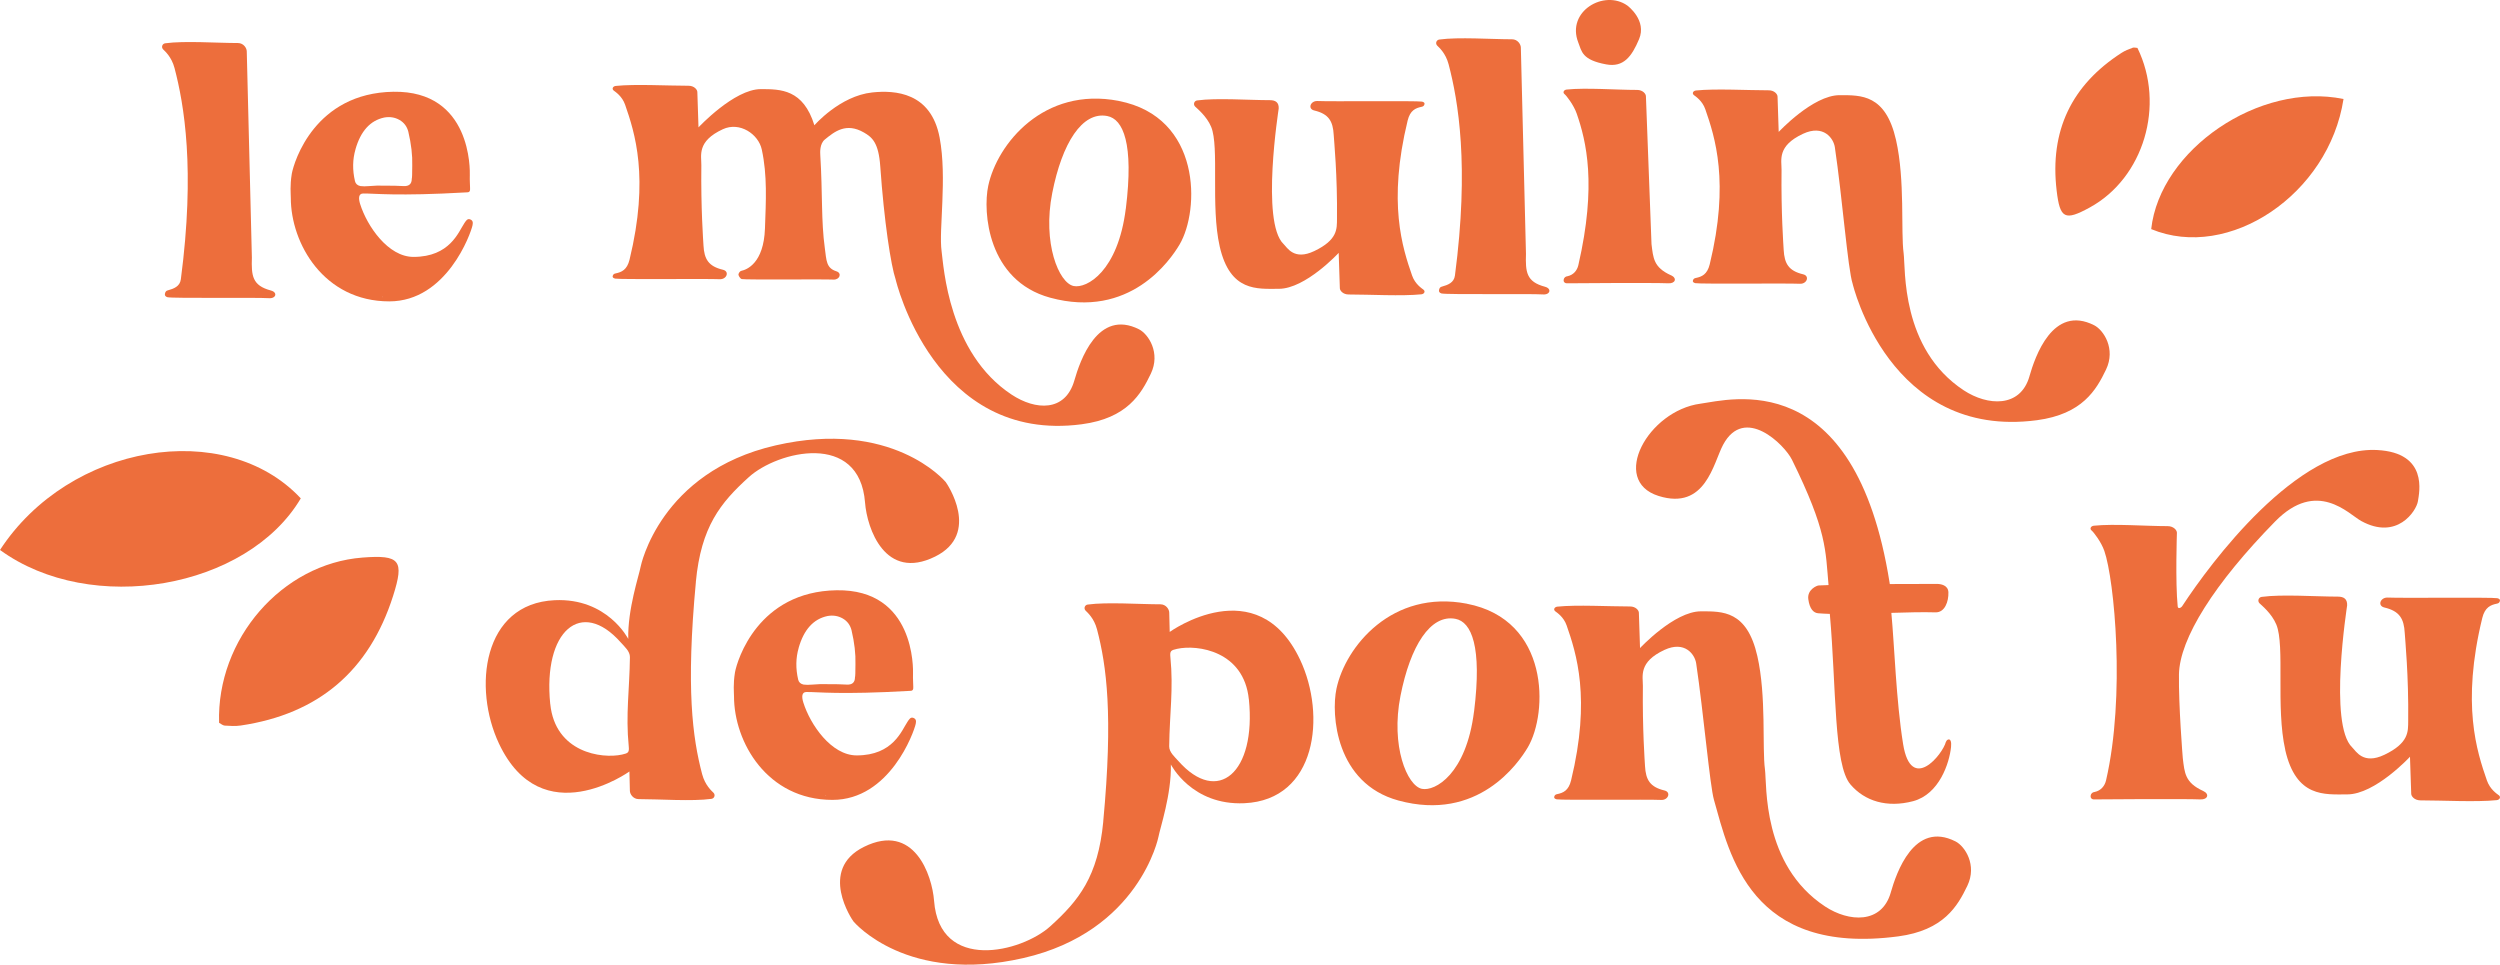 <?xml version="1.0" encoding="UTF-8"?><svg xmlns="http://www.w3.org/2000/svg" viewBox="0 0 586.3 226.24"><defs><style>.f{fill:#ed6e3c;}</style></defs><g id="a"/><g id="b"><g id="c"><g><path class="f" d="M63.53,68.13c1.62,.42,1.23,1.91-.43,1.8-2.99-.2-22.63,.08-23.85-.23-.46-.15-.65-.42-.57-.81,.08-.46,.31-.73,.69-.8,1.38-.38,2.82-.91,3.04-2.58,3.4-25.82,.76-41.03-1.48-49.55-.7-2.65-2.26-3.96-2.67-4.38-.5-.51-.21-1.34,.49-1.43,4.55-.62,12.15-.06,17.05-.06,1.32,0,2.07,1.19,2.07,1.95,0,.23,1.21,47.96,1.2,48.36-.12,4.22,.03,6.56,4.48,7.73Z"/><path class="f" d="M110.27,51.45c.61,.25,.69,.68,.55,1.37-.41,1.99-6.09,17.86-19.53,17.86-15.3,0-23.09-13.53-23.09-24.29,0-.97-.23-2.79,.23-5.63,.53-2.91,5.44-18.95,23.83-19.24,18.39-.29,17.96,18.46,17.92,19.64-.04,1.19,.06,2.13,.06,2.93,0,.32,.03,.58-.13,.81s-.52,.21-.77,.22c-16.36,.93-21.43,.23-24.17,.26-1.11,.01-1.12,1.17-.71,2.47,1.63,5.19,6.57,12.4,12.51,12.4,8.56,0,10.57-5.89,11.92-7.89,.33-.48,.7-1.19,1.37-.91Zm-26.9-16.43c-.69,2.38-.73,4.86-.12,7.47,.15,.61,.57,1,1.27,1.15,.53,.08,1.24,.08,2.12,0,.88-.07,1.47-.11,1.78-.11,3.45,0,5.51,.04,6.2,.11,1.3,.08,1.95-.5,1.95-1.72,.07-.15,.11-1.18,.11-3.1,.07-2.37-.23-5.01-.92-7.93-.31-1.22-1-2.14-2.07-2.76-1.07-.61-2.26-.8-3.56-.57-3.29,.69-5.55,3.18-6.77,7.47Zm6.32,34.69l.11-.11h-.11v.11Z"/><path class="f" d="M370.13,9.95c-2.84-7.3,6.07-12.48,11.5-8.66,.25,.18,4.6,3.52,2.77,7.88-1.73,4.11-3.66,6.68-7.71,5.93-5.7-1.05-5.74-3.04-6.56-5.15Zm21.74,54.59c1.51,.69,1.05,1.98-.61,1.9-2.99-.15-22.27-.03-23.82,0-.47,0-.82-.34-.72-.86,.11-.58,.51-.75,.89-.8,1.38-.29,2.25-1.33,2.54-2.58,4.36-18.9,1.86-29.1-.38-35.56-.7-2.01-2.43-4.24-2.84-4.55-.5-.39-.21-1.01,.49-1.09,4.55-.47,11.61,.09,16.51,.09,1.32,0,2.07,.9,2.07,1.48,0,.18,1.28,34.36,1.31,34.66,.4,3.3,.49,5.48,4.54,7.32Z"/><path class="f" d="M362.33,67.25c1.62,.42,1.23,1.91-.43,1.8-2.99-.2-22.63,.08-23.85-.23-.46-.15-.65-.42-.57-.81,.08-.46,.31-.73,.69-.8,1.38-.38,2.82-.91,3.04-2.58,3.4-25.82,.76-41.03-1.48-49.55-.7-2.65-2.26-3.96-2.67-4.38-.5-.51-.21-1.34,.49-1.43,4.55-.62,12.15-.06,17.05-.06,1.32,0,2.07,1.19,2.07,1.95,0,.23,1.21,47.96,1.2,48.36-.12,4.22,.03,6.56,4.48,7.73Z"/><path class="f" d="M286.04,57.77c-2.15-9.45-.05-23.32-2-28.02-1.05-2.53-3.36-4.35-3.77-4.77-.5-.51-.21-1.34,.49-1.43,4.55-.62,12.15-.06,17.05-.06,1.32,0,2.13,.52,2.07,1.95,0,.14-4.22,26.67,1.13,31.78,.87,.83,2.44,3.94,7.21,1.66,5.54-2.64,5.3-5.25,5.33-7.54,.12-10.15-.7-18.45-.77-19.72-.18-3.19-1.15-4.9-4.56-5.71-1.61-.38-.89-2.3,.76-2.22,2.99,.15,23.29-.09,24.52,.14,.46,.12,.65,.32,.57,.61-.08,.35-.31,.55-.69,.61-1.38,.29-2.67,.8-3.26,3.22-4.7,19.3-1.2,29.88,1.04,36.34,.7,2.01,2.26,3,2.67,3.32,.5,.39,.21,1.01-.49,1.09-4.55,.47-12.15,.04-17.05,.04-1.32,0-2.07-.9-2.07-1.48,0-.05-.11-3.51-.27-8.28,0,0-7.78,8.43-14.04,8.43-5.05,0-11.43,.77-13.87-9.95Z"/><path class="f" d="M475.94,88.26c1.31-4.56,5.46-16.91,15.19-11.98,2.2,1.12,5.11,5.53,2.77,10.41-2.28,4.75-5.53,10.44-16.21,11.86-34.64,4.58-43.21-32.01-43.21-32.01-1.12-3.37-2.43-20.3-4.17-32.01-.31-2.09-2.65-5.39-7.45-3.16-6.14,2.86-5.03,6.17-5.05,8.46-.12,10.15,.43,17.53,.5,18.79,.18,3.19,1.15,4.9,4.56,5.71,1.61,.38,.89,2.3-.76,2.22-2.99-.15-23.29,.09-24.52-.14-.46-.12-.65-.32-.57-.61,.08-.35,.31-.55,.69-.61,1.38-.29,2.67-.8,3.26-3.22,4.7-19.3,1.2-29.88-1.04-36.34-.7-2.01-2.26-3-2.67-3.32-.5-.39-.21-1.01,.49-1.09,4.55-.47,12.15-.04,17.05-.04,1.32,0,2.07,.9,2.07,1.48,0,.05,.11,3.51,.27,8.28,0,0,8.02-8.62,14.28-8.62,5.05,0,10.79-.22,13.23,10.49,2.15,9.45,1.1,21.54,1.79,26.59,.48,3.56-.74,22.36,14.1,32.14,5.56,3.66,13.28,4.17,15.41-3.29Z"/><g><path class="f" d="M214.21,168.36c.61,.25,.69,.68,.55,1.37-.41,1.99-6.09,17.86-19.53,17.86-15.3,0-23.09-13.53-23.09-24.29,0-.97-.23-2.79,.23-5.63,.53-2.91,5.44-18.95,23.83-19.24,18.39-.29,17.96,18.46,17.92,19.64-.04,1.19,.06,2.13,.06,2.93,0,.32,.03,.58-.13,.81s-.52,.21-.77,.22c-16.36,.93-21.43,.23-24.17,.26-1.11,.01-1.12,1.17-.71,2.47,1.63,5.19,6.57,12.4,12.51,12.4,8.56,0,10.57-5.89,11.92-7.89,.33-.48,.7-1.19,1.37-.91Zm-26.9-16.43c-.69,2.38-.73,4.86-.12,7.47,.15,.61,.57,1,1.27,1.15,.53,.08,1.24,.08,2.12,0,.88-.07,1.47-.11,1.78-.11,3.45,0,5.51,.04,6.2,.11,1.3,.08,1.95-.5,1.95-1.72,.07-.15,.11-1.18,.11-3.1,.07-2.37-.23-5.01-.92-7.93-.31-1.22-1-2.14-2.07-2.76-1.07-.61-2.26-.8-3.56-.57-3.29,.69-5.55,3.18-6.77,7.47Zm6.32,34.69l.11-.11h-.11v.11Z"/><path class="f" d="M163.2,136.47c-2.35,25.01-.78,36.54,1.46,45.07,.7,2.65,2.26,3.96,2.67,4.38,.5,.51,.21,1.34-.49,1.43-4.55,.62-12.15,.06-17.05,.06-1.32,0-2.07-1.19-2.07-1.95,0-.04-.04-1.76-.11-4.53,0,0-20.54,14.78-30.59-6.54-6.13-13-3.89-32.85,13.07-33.63,12.37-.57,17.25,9.09,17.25,9.09-.17-6.96,2.53-14.91,2.91-16.98,0,0,4.43-22.18,31.66-28.42s39.62,8.29,39.86,8.58,8.38,12.14-2.47,17.5c-11.75,5.81-15.97-6.63-16.43-12.66-1.28-16.79-20.49-12.11-27.26-5.97-6.66,6.03-11.2,11.63-12.42,24.57Zm-34.15,28.64c1.15,11.37,12.05,12.91,16.84,11.85,1.44-.32,1.71-.48,1.56-1.95-.74-7.47,.19-13.26,.28-20.9,.02-1.38-1.29-2.48-2.15-3.45-9.27-10.48-18.27-2.7-16.54,14.45Z"/></g><path class="f" d="M267.15,77.24c-9.73-4.92-13.88,7.43-15.19,11.98-2.14,7.46-9.15,7-14.71,3.33-14.84-9.78-15.94-30.09-16.43-33.65-.69-5.05,1.33-17.11-.46-26.63-2.01-10.66-10.5-11.15-15.8-10.59-7.61,.81-13.57,7.7-13.57,7.7-2.61-8.45-7.89-8.48-12.56-8.48-6.26,0-14.62,8.97-14.62,8.97-.16-4.77-.27-8.23-.27-8.28,0-.58-.75-1.48-2.07-1.48-4.9,0-12.5-.43-17.05,.04-.7,.07-.99,.7-.49,1.09,.41,.32,1.97,1.31,2.67,3.32,2.24,6.46,5.74,17.04,1.04,36.34-.59,2.41-1.88,2.93-3.26,3.22-.38,.06-.61,.26-.69,.61-.08,.29,.11,.49,.57,.61,1.22,.23,21.53,0,24.52,.14,1.66,.08,2.37-1.84,.76-2.22-3.41-.8-4.39-2.51-4.56-5.71-.07-1.26-.62-8.64-.5-18.79,.03-2.29-1.1-5.62,5.05-8.46,3.96-1.83,8.34,1.16,9.12,4.75,1.33,6.09,.97,12.15,.75,18.51-.28,8.22-4.31,9.69-5.52,9.95-.34,.05-.62,.49-.69,.8-.07,.26,.37,1.04,.77,1.14,1.07,.2,18.89,0,21.51,.12,1.46,.07,2.05-1.52,.67-1.95-2.39-.75-2.31-2.53-2.7-5.4-.89-6.46-.5-12.61-1.07-21.92-.03-.49-.16-2.58,1.07-3.58,2.28-1.86,4.99-4.05,9.17-1.64,1.91,1.11,3.44,2.34,3.83,7.95,.9,12.81,2.48,23.17,3.61,26.53,0,0,8.99,38.52,43.63,33.94,10.68-1.41,13.94-7.11,16.21-11.86,2.34-4.88-.57-9.29-2.77-10.41Z"/><path class="f" d="M262.35,23.66c-17.54-3.39-28.49,10.04-30.59,19.93-1.29,6.06-.18,22.2,14.51,26.22,18.67,5.1,28.19-8.79,30.36-12.46,4.76-8.06,5.19-29.92-14.28-33.68Zm1.67,25.27c-1.84,14.76-9.18,18.77-12.22,18.15-3.48-.71-7.35-10.06-5.03-21.8,2.31-11.74,7.03-19.2,12.9-18.07,3.75,.72,6.26,6.46,4.36,21.73Z"/><g id="d"><g><path class="f" d="M0,128.98c16.25-24.93,52.85-31.01,70.54-12.1-12.55,21.2-49.14,27.67-70.54,12.1Z"/><path class="f" d="M51.38,169.51c-.6-19.63,14.74-37.3,33.64-38.75,8.81-.68,9.82,.65,7.17,8.99-5.6,17.59-17.51,27.7-35.74,30.4-1.23,.18-2.5,.1-3.75,.02-.45-.03-.88-.42-1.32-.66Z"/></g></g><g id="e"><g><path class="f" d="M549.6,23.22c-3.44,22.38-26.91,38.07-45.1,30.51,2.05-18.63,25.38-34.59,45.1-30.51Z"/><path class="f" d="M501.27,11.24c6.57,13.42,1.48,30.48-11.16,37.41-5.89,3.23-7.01,2.63-7.79-3.98-1.64-13.95,3.45-24.69,15.24-32.28,.79-.51,1.7-.86,2.59-1.19,.32-.12,.74,.02,1.12,.04Z"/></g></g><g><path class="f" d="M443.42,209.31c1.31-4.56,5.46-16.91,15.19-11.98,2.2,1.12,5.11,5.53,2.77,10.41-2.28,4.75-5.53,10.44-16.21,11.86-34.64,4.58-39.55-19.07-43.21-32.01-.97-3.41-2.43-20.3-4.17-32.01-.31-2.09-2.65-5.39-7.45-3.16-6.14,2.86-5.03,6.17-5.05,8.46-.12,10.15,.43,17.53,.5,18.79,.18,3.19,1.15,4.9,4.56,5.71,1.61,.38,.89,2.3-.76,2.22-2.99-.15-23.29,.09-24.52-.14-.46-.12-.65-.32-.57-.61,.08-.35,.31-.55,.69-.61,1.38-.29,2.67-.8,3.26-3.22,4.7-19.3,1.2-29.88-1.04-36.34-.7-2.01-2.26-3-2.67-3.32-.5-.39-.21-1.01,.49-1.09,4.55-.47,12.15-.04,17.05-.04,1.32,0,2.07,.9,2.07,1.48,0,.05,.11,3.51,.27,8.28,0,0,8.02-8.62,14.28-8.62,5.05,0,10.79-.22,13.23,10.49,2.15,9.45,1.1,21.54,1.79,26.59,.48,3.56-.74,22.36,14.1,32.14,5.56,3.66,13.28,4.17,15.41-3.29Z"/><path class="f" d="M258.73,192.66c2.35-25.01,.78-36.54-1.46-45.07-.7-2.65-2.26-3.96-2.67-4.38-.5-.51-.21-1.34,.49-1.43,4.55-.62,12.15-.06,17.05-.06,1.32,0,2.07,1.19,2.07,1.95,0,.04,.04,1.76,.11,4.53,0,0,20.54-14.78,30.59,6.54,6.13,13,3.89,32.85-13.07,33.63-12.37,.57-17.25-9.09-17.25-9.09,.17,6.96-2.53,14.91-2.91,16.98,0,0-4.43,22.18-31.66,28.42s-39.62-8.29-39.86-8.58-8.38-12.14,2.47-17.5c11.75-5.81,15.97,6.63,16.43,12.66,1.28,16.79,20.49,12.11,27.26,5.97,6.66-6.03,11.2-11.63,12.42-24.57Zm34.15-28.64c-1.15-11.37-12.05-12.91-16.84-11.85-1.44,.32-1.71,.48-1.56,1.95,.74,7.47-.19,13.26-.28,20.9-.02,1.38,1.29,2.48,2.15,3.45,9.27,10.48,18.27,2.7,16.54-14.45Z"/><path class="f" d="M344.02,141.58c-17.54-3.39-28.49,10.04-30.59,19.93-1.29,6.06-.18,22.2,14.51,26.22,18.67,5.1,28.19-8.79,30.36-12.46,4.76-8.06,5.19-29.92-14.28-33.68Zm1.67,25.27c-1.84,14.76-9.18,18.77-12.22,18.15-3.48-.71-7.35-10.06-5.03-21.8,2.31-11.74,7.03-19.2,12.9-18.07,3.75,.72,6.26,6.46,4.36,21.73Z"/><path class="f" d="M456.35,173.98c-.72,2.9-8.15,12.14-10.03,.54-1.65-10.25-2.03-23.06-2.76-30.79,3.78-.12,7.42-.21,10.34-.12,2.21,.07,3.11-2.56,3.04-4.7-.06-1.7-1.8-1.97-2.72-1.97-2.98,0-6.92,0-11.03,.03-.01-.1-.03-.22-.04-.31-8.16-51.36-37.59-42.89-44.36-41.99-12.29,1.64-21.29,18.04-9.82,21.64,11.04,3.46,12.83-7.71,15.13-12,5.02-9.37,14.42,0,16.15,3.5,8.26,16.77,7.84,21.18,8.58,29.4-.82,.03-1.62,.06-2.34,.09-.39,.02-2.7,.97-2.41,3.2,.31,2.35,1.26,3.23,2.3,3.32,.84,.07,1.77,.12,2.75,.15,1.54,17.41,.9,35.38,4.83,39.99,3.33,3.91,8.56,5.55,14.7,3.93,6.14-1.63,8.52-8.96,8.9-12.71,.25-2.47-1.03-1.86-1.2-1.17Z"/></g><g><path class="f" d="M511.81,142.09c6.56-10.01,26.95-37.54,45.67-36.55,12.05,.63,9.88,9.99,9.57,12.01-.35,2.25-4.89,9.26-13.31,4.63-2.95-1.62-10.35-9.91-20.18,.12-14.18,14.47-22.42,27.45-22.55,35.88-.11,7.15,.88,19.51,.9,19.63,.42,3.46,.51,5.74,4.76,7.68,1.58,.72,1.1,2.07-.64,1.99-3.13-.16-23.34-.03-24.97,0-.5,0-.85-.36-.75-.91,.11-.6,.53-.78,.93-.84,1.45-.3,2.36-1.39,2.67-2.71,4.57-19.8,1.95-47.05-.4-53.82-.73-2.11-2.54-4.44-2.97-4.77-.53-.41-.22-1.06,.51-1.14,4.77-.49,12.17,.1,17.31,.1,1.38,0,2.17,.94,2.17,1.55,0,.05-.39,11.55,.18,17.25,.07,.72,.79,.38,1.1-.09Z"/><path class="f" d="M535.94,175.85c-2.25-9.9-.05-24.44-2.09-29.37-1.1-2.66-3.52-4.56-3.95-5-.53-.54-.22-1.4,.51-1.5,4.77-.65,12.73-.06,17.87-.06,1.38,0,2.23,.54,2.17,2.05,0,.14-4.42,27.95,1.18,33.3,.91,.87,2.56,4.13,7.56,1.74,5.8-2.77,5.55-5.5,5.58-7.9,.13-10.64-.74-19.34-.81-20.66-.18-3.35-1.21-5.14-4.78-5.98-1.69-.4-.94-2.41,.8-2.33,3.13,.16,24.41-.1,25.7,.15,.48,.12,.68,.33,.6,.64-.08,.36-.32,.58-.72,.64-1.45,.3-2.8,.84-3.42,3.37-4.93,20.23-1.26,31.32,1.09,38.09,.73,2.11,2.37,3.15,2.8,3.48,.53,.41,.22,1.06-.51,1.14-4.77,.49-12.73,.05-17.87,.05-1.38,0-2.17-.94-2.17-1.55,0-.06-.12-3.68-.29-8.68,0,0-8.16,8.83-14.72,8.83-5.3,0-11.98,.8-14.54-10.43Z"/></g></g></g></g></svg>
